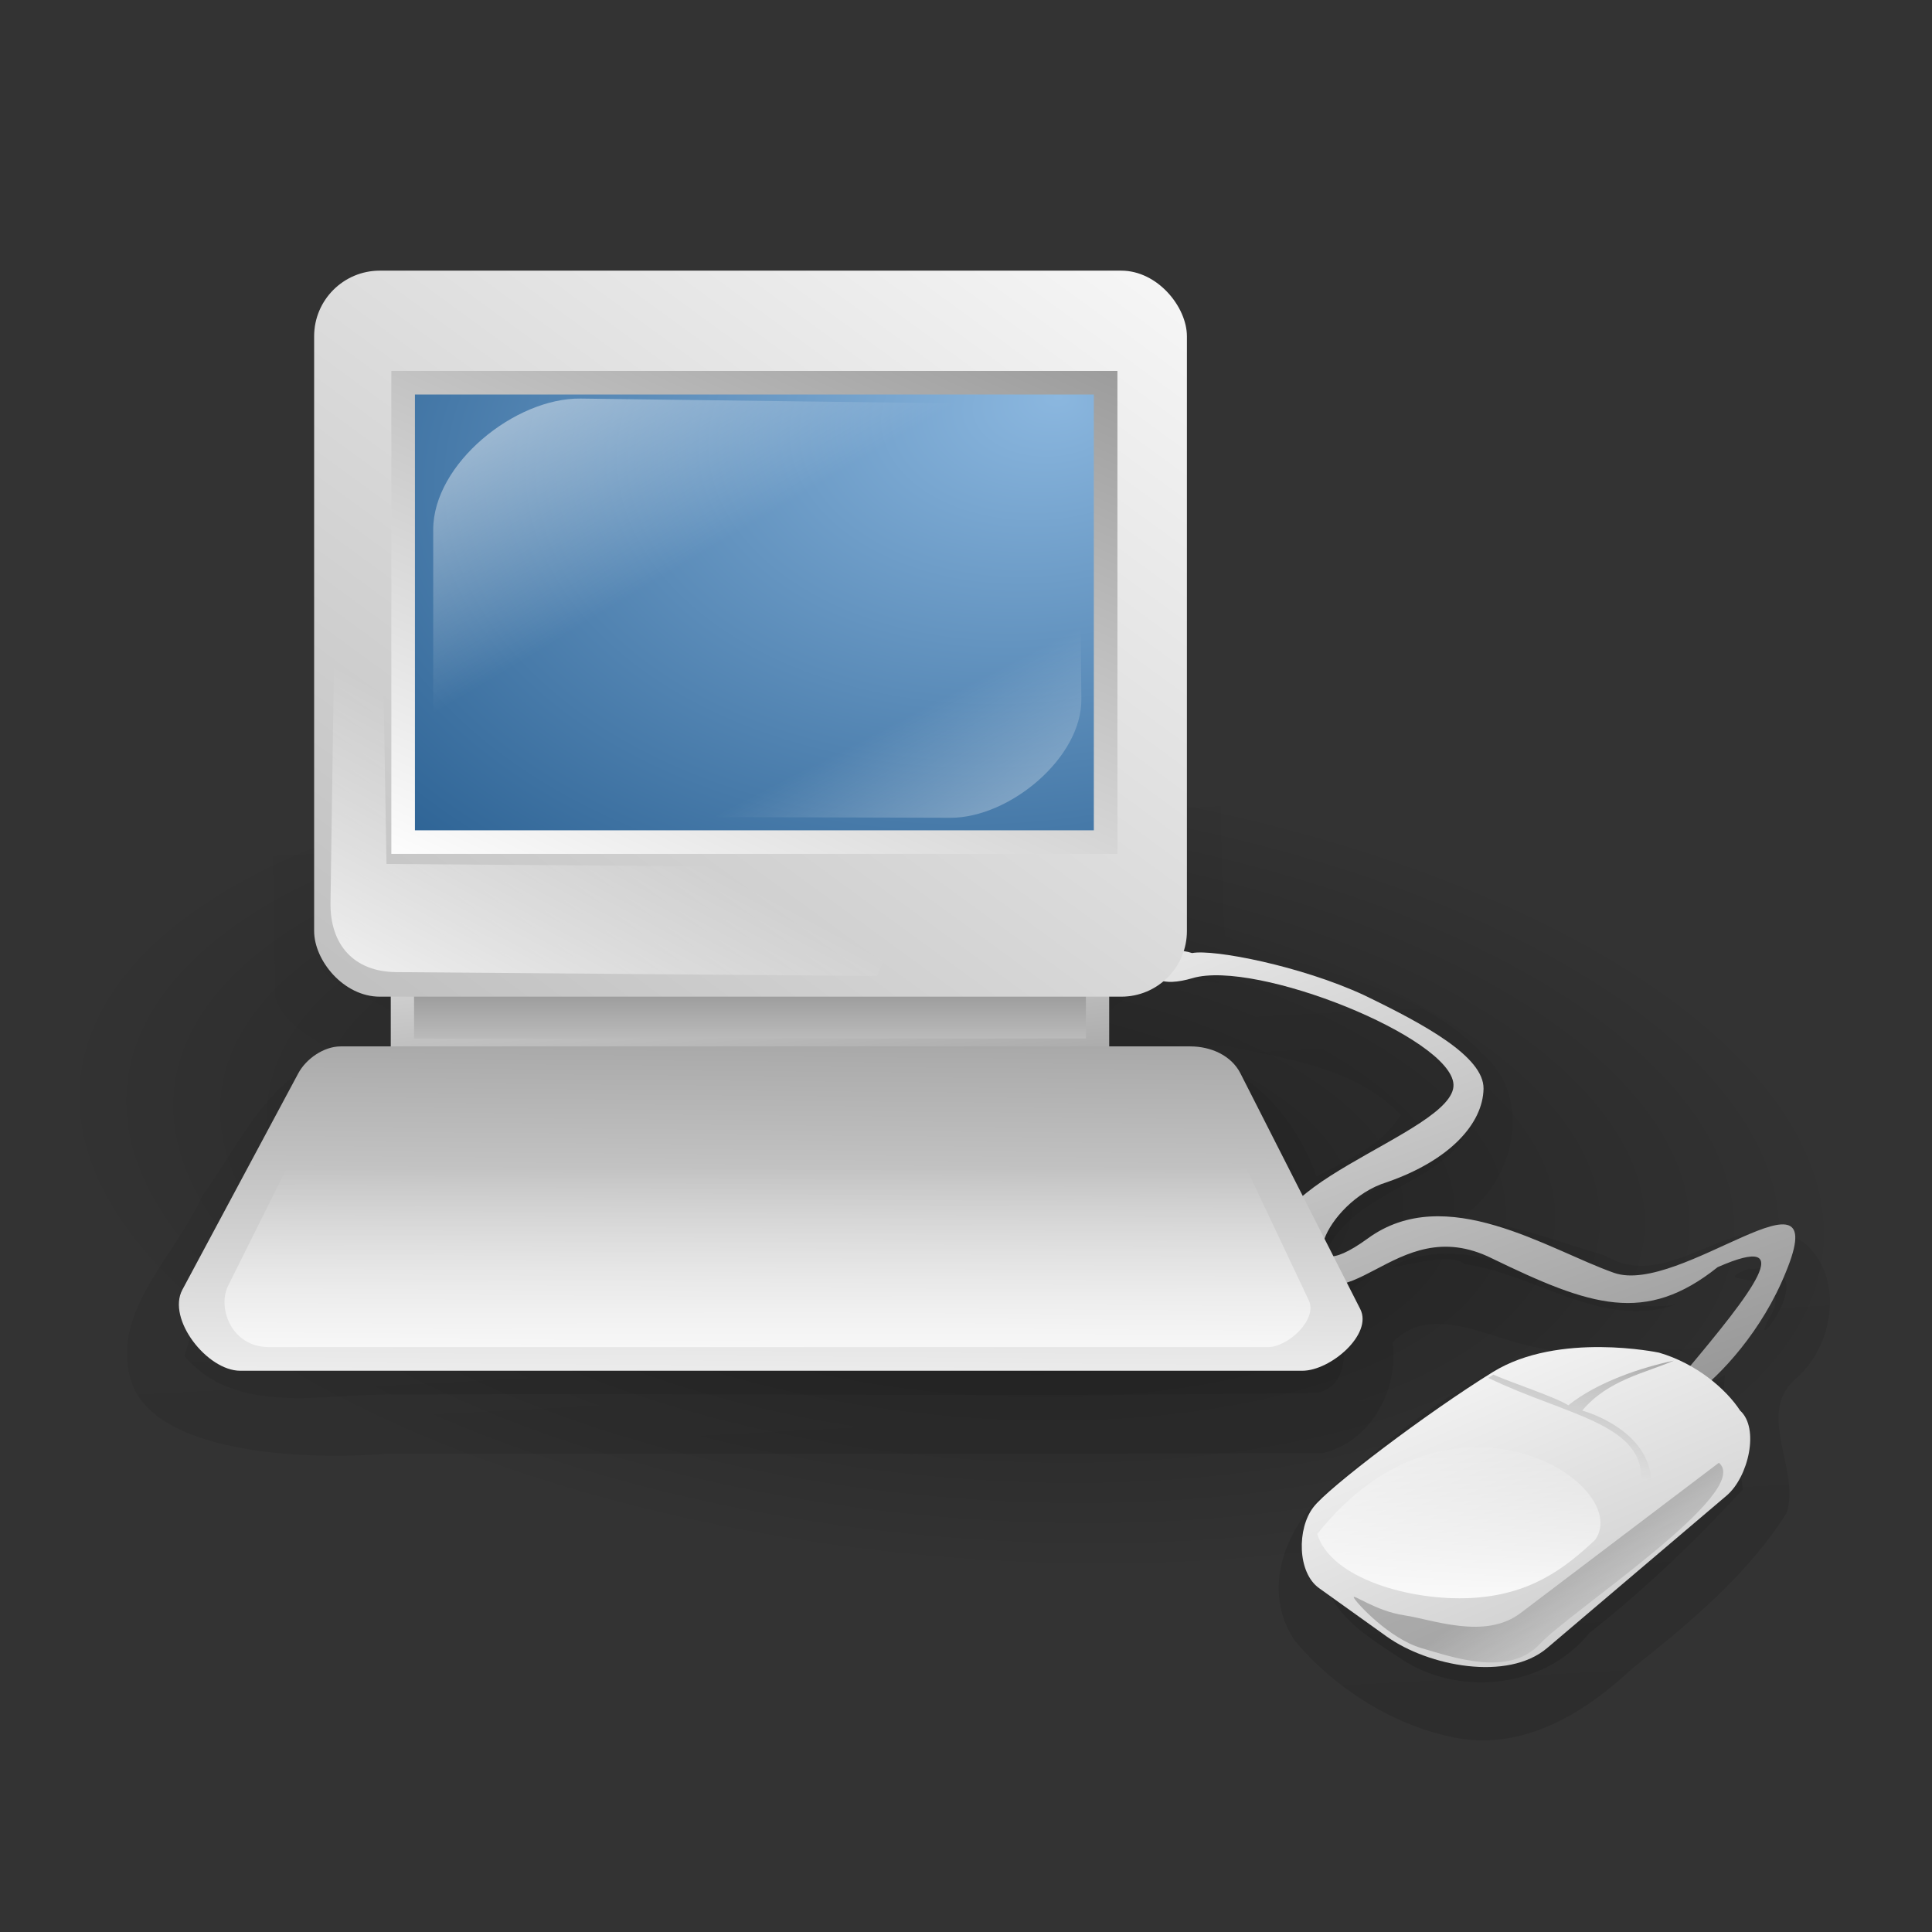 <?xml version="1.0" encoding="UTF-8"?>
<svg version="1.0" viewBox="0 0 160 160" xmlns="http://www.w3.org/2000/svg" xmlns:xlink="http://www.w3.org/1999/xlink">
<rect x="0" y="0" width="160" height="160" fill="#333333" stroke="none"/>
<defs>
<linearGradient id="c">
<stop stop-opacity=".351" offset="0"/>
<stop stop-opacity=".134" offset=".65"/>
<stop stop-opacity="0" offset="1"/>
</linearGradient>
<radialGradient id="d" cx=".505" cy=".545" r=".461" fx=".516" fy=".561" xlink:href="#c"/>
<linearGradient id="b">
<stop stop-color="#fff" stop-opacity="0" offset="0"/>
<stop stop-color="#fff" offset="1"/>
</linearGradient>
<linearGradient id="a">
<stop stop-color="#626262" offset="0"/>
<stop stop-color="#fff" offset="1"/>
</linearGradient>
<linearGradient id="g" x1="1.349" x2=".025" y1="-.852" y2="1.09" xlink:href="#a"/>
<linearGradient id="f" x1="-1.539" x2="1.091" y1="2.789" y2="-.195" xlink:href="#a"/>
<radialGradient id="e" cx=".686" cy=".383" r="1.402" fx=".933" fy=".031">
<stop stop-color="#8bb7df" offset="0"/>
<stop stop-color="#2a6092" offset=".762"/>
<stop stop-color="#375e82" offset="1"/>
</radialGradient>
<linearGradient id="t" x1=".531" x2=".388" y1="2.641" y2=".328" xlink:href="#c"/>
<linearGradient id="s" x1=".739" x2=".667" y1="-1.073" y2="1.3" xlink:href="#a"/>
<linearGradient id="r" x1=".529" x2=".533" y1=".266" y2="1.383" xlink:href="#b"/>
<linearGradient id="q" x1=".514" x2="-.077" y1=".555" y2="1.188" xlink:href="#b"/>
<linearGradient id="p" x1=".232" x2="1.079" y1=".156" y2="-.648" xlink:href="#b"/>
<linearGradient id="o" x1=".252" x2="-.575" y1=".578" y2="1.477" xlink:href="#b"/>
<linearGradient id="n" x1=".483" x2=".483" y1="-.4" y2="1.875" xlink:href="#a"/>
<linearGradient id="m" x1="1.553" x2="-1.208" y1="3.326" y2="-.49" xlink:href="#a"/>
<linearGradient id="l" x1=".859" x2=".505" y1="-.529" y2=".865">
<stop stop-opacity=".529" offset="0"/>
<stop stop-opacity=".174" offset=".5"/>
<stop stop-opacity="0" offset="1"/>
</linearGradient>
<linearGradient id="k" x1="1.611" x2="-.083" y1="3.07" y2=".047" xlink:href="#a"/>
<linearGradient id="j" x1="1.478" x2="-.13" y1="2.922" y2="-.267">
<stop offset="0"/>
<stop stop-color="#fff" offset="1"/>
</linearGradient>
<linearGradient id="i" x1=".831" x2=".564" y1=".578" y2=".367">
<stop stop-opacity="0" offset="0"/>
<stop stop-opacity=".22" offset="1"/>
</linearGradient>
<linearGradient id="h" x1=".532" x2=".546" y1=".289" y2="1.1" xlink:href="#b"/>
</defs>
<path transform="matrix(6.392 .545 -.13 2.865 -184.66 -38.151)" d="m54.439 37.866a12.563 12.563 0 1 0-25.126 0 12.563 12.563 0 1 0 25.126 0z" fill="url(#d)" fill-rule="evenodd" stroke-width="1pt"/>
<g transform="matrix(1 0 0 1.037 356.83 -11.429)" fill="url(#t)" stroke-width="1pt">
<path d="m-270.86 33.815c-18.5 0.111-37.07-0.222-55.52 0.167-5.05 1.714-4.64 7.918-4.31 12.171-0.07 14.074 0.15 28.145 0.48 42.215 2 2.672 6.99 2.25 7.53 6.171 1.9 1.72 5.63 0.343 8.24 0.794l47.67 0.081c0.41-4.949 6.64-6.59 10.95-5.874-0.2-0.482-5.88-1.601-3.8-5.048 0.16-15.765 0.42-31.61-0.2-47.324-1.37-4.187-7.52-3.334-11.04-3.353zm34.21 63.445c1.86 2.87-0.44 5.83-3.28 6.9-2.7 1.76-5.66 3.47-8.6 4.61-4.65-0.58-2.89-6.89-6.48-8.873-5.33-3.45-12.2-1.458-18.22-1.958-18.59 0.01-37.19 0.02-55.78 0.029-6.45 5.602-10.16 13.432-12.54 21.352 4.3 4.89 11.65 2.96 17.45 3.08 25.45-0.17 50.98 0.22 76.4-0.15 4.3-1.1 0.25-7.4 4.12-9.21 0.84-0.31-4.23 1.4-3.68-1.41 1.77-4.97 8.12-5.63 11.34-9.26 1.53-2.614-0.35-5.448-2.41-7.11 0.56 0.667 1.12 1.334 1.68 2zm-3.99 14.49c-3 1.38 3.61-1.05 5.08 0.22 5.85 0.77 11.4 5.23 17.44 3.26-7.86 1.09-14.68-6.2-22.52-3.48zm28.63 0.59c-3.97 1.51 3.79-0.16 1.93 3.54-2.43 4.06 3.09-2.01 0.47-3.33-0.55-0.6-1.67-0.07-2.4-0.21zm-1.96 8.49c-6.17 3.5-14.41-1.75-19.89 3.56-4.5 3.61-10.71 5.96-13.18 11.36-0.62 3.85 3.79 6.15 6.59 7.97 4.85 2.83 11.63 2.03 15.25-2.29 4.57-3.47 8.76-7.35 12.71-11.46-0.34-3.02-1.95-6.33-1.48-9.14z"/>
<path d="m-269.68 32.257c-19.09 0.094-38.2-7e-3 -57.27 0.092-5.69 1.314-6.95 7.942-6.27 12.8 0.1 14.748 0.15 29.511 0.6 44.246 0.73 3.915 7.76 2.704 7.51 7.046-2.96-0.256-6.44-0.124-7.96 2.805-5.86 5.734-8.92 13.414-11.2 21.044 4.04 5.68 12.01 5.02 18.24 4.43 25.86 0.01 51.75 0.1 77.6 0.06 4.01 0.01 5.12-4.42 4.46-7.57 1.08-4.27 6.93-3.26 10.16-2.22 5.79 1.65 12.55 5.44 18.23 1.39 4.22-2.66 2.52 2.02-0.2 3.05-5.05 2.83-11.31-0.45-16.62 1.78-4.13 2.68-8.35 5.64-12.37 8.54-3.57 2.26-7.14 7.64-3.37 11.22 4.35 5.06 11.77 8.48 18.46 6.12 4.59-2.23 7.89-6.34 12.06-9.2 2.52-2.2 5.13-4.62 6.78-7.39-0.02-3.58-3.85-8.59 0.59-10.93 2.99-1.62 4.44-7.45 0.5-8.69-4.42-1.43-7.2 4.22-11.69 2.81-7.03-0.92-14.12-6.49-21.26-2.97-4.2 2.35-0.77-1.28 1.24-2.15 3.6-1.72 8.73-4.2 7.51-8.952-0.32-4.534-5.27-6.42-9-7.895-4.67-2.648-10.32-2.378-15.11-4.79 0.17-16.548 0.47-33.169-0.21-49.672-0.94-4.868-7.33-5.3-11.41-5.004zm11.02 59.507c7.15 0.475 15.45 1.71 20.08 7.508-0.38 3.788-5.42 4.528-7.95 6.868-2.39 2.34-4.59-0.33-4.5-2.87-1.68-4.934-7.18-7.559-12.29-6.737-3.69 0.193-0.4-4.595 1.92-4.153 0.92-0.202 1.82-0.426 2.74-0.616z"/>
<path d="m-324.04 30.709c-12.31 0.111-11.12 8.944-10.75 14.604 0.24 15.124 0.4 30.286 0.78 45.385 0.8 2.359 3.3 3.288 5.26 4.554-5.71 1.224-8.22 7.178-11.36 11.338-2.22 4.78-7.73 9.34-5.81 14.85 1.92 5.5 13.7 6.24 20.97 5.69 25.88-0.03 51.78 0.02 77.66-0.06 3.99-0.9 6.29-5.03 5.79-8.83 3.2-3.29 8.17-0.21 11.97 0.39 3.81 0.68-3.03 0.65-3.66 1.92-5.05 2.41-9.43 6.1-13.72 9.56-3.54 2.86-5.51 8-2.66 11.97 3.36 3.84 8.16 6.76 13.27 7.72 5.65 1.04 10.73-1.97 14.68-5.56 4.75-3.64 9.53-7.46 12.78-12.43 1.08-3.55-2.63-7.94 0.76-10.71 3.15-2.64 4.01-8.08 0.66-10.83-5.4-3.46-10.95 4.28-16.48 1.02-4.04-1.12-8.01-2.76-12.28-2.84 4.65-2.57 6.55-9.668 2.09-13.297-5.53-5.749-14.37-6.359-21.31-9.409-0.47-6.804-0.14-13.771-0.31-20.645-0.1-9.368-0.03-18.786-0.23-28.123-2.1-5.74-9.4-6.536-14.82-6.246-18.65 0.041-41.13-0.133-53.28-0.021zm68.57 63.774c5.12 1.138 10.78 1.733 14.64 5.567-1.55 2.5-4.45 3.59-6.97 4.93-1.92-5.295-6.6-10.01-12.71-9.842-0.16-1.007 3.78-0.587 5.04-0.655z"/>
</g>
<rect x="33.326" y="78.658" width="57.568" height="8.315" fill="url(#n)" fill-rule="evenodd" stroke="url(#m)" stroke-width="1.447pt"/>
<path d="m98.724 78.928c-3.537-1.168-5.223 3.628 0.043 2.076 5.263-1.551 21.363 4.902 21.603 8.791 0.25 4.111-18.87 8.786-13.63 14.625 4.89 6.28 8.61-4.28 16.81-0.21 8.19 3.97 12.71 5.51 18.7 0.73 6.85-3.01 2.8 2.14-2.67 8.66-5.47 6.53 4.42 1.48 8.33-8.28 4.02-9.762-8.78 2.02-14.25 0.09s-13.92-7.56-20.38-2.85c-6.46 4.7-3.65-3.067 1.58-4.657 5.22-1.811 7.95-4.857 8-7.741 0.04-2.664-4.93-5.35-9.92-7.759-5.2-2.409-12.44-3.814-14.216-3.475z" fill="url(#j)" fill-rule="evenodd" stroke-opacity=".074" stroke-width=".905"/>
<path d="m15.103 106.81c-1.299 2.42 2.046 6.71 4.797 6.71h87.95c2.34 0 5.86-3.03 4.8-5.11l-9.92-19.513c-0.76-1.503-2.47-2.239-4.154-2.239h-70.361c-1.39 0-2.861 1.014-3.518 2.239l-9.594 17.913z" fill="url(#s)" fill-rule="evenodd" stroke-width="1.447pt"/>
<rect x="26.015" y="22.414" width="72.28" height="60.126" rx="5.437" ry="5.437" fill="url(#f)" fill-rule="evenodd" stroke-width="1.628"/>
<rect x="33.386" y="31.696" width="58.178" height="38.044" fill="url(#e)" fill-rule="evenodd" stroke="url(#g)" stroke-width="1.465pt"/>
<path d="m27.69 52.841-0.319 21.908c-0.051 3.493 1.939 5.729 5.437 5.757l39.817 0.32 3.838-8.955-44.455-0.32-0.32-18.869-3.998 0.159z" fill="url(#q)" fill-rule="evenodd" stroke-width="1pt"/>
<g transform="matrix(-1 0 0 1 125.43 0)" fill-rule="evenodd" stroke-width="1pt" style="">
<path d="m42.062 33.46 35.279-0.452c5.446-0.07 12.212 5.409 12.212 10.855v16.283l-47.943-0.452 0.452-26.234z" fill="url(#p)"/>
<path d="m78.338 67.629-31.614 0.096c-4.88 0.014-10.895-4.954-10.847-9.834l0.143-14.589 42.954 0.826-0.636 23.501z" fill="url(#o)"/>
</g>
<path d="m137.39 112.02s-8.31-1.76-13.75 1.6-13.67 9.6-14.87 11.2c-1.36 1.76-1.35 5.41 0.48 6.71l5.59 4c3.48 2.48 10.02 3.72 13.28 0.96l14.87-12.63c1.81-1.54 2.74-5.58 1.12-7.04-1.15-1.77-3.62-3.9-6.72-4.8z" fill="url(#k)" fill-rule="evenodd" stroke-opacity=".347" stroke-width=".724"/>
<path d="m142.35 121.14-16.44 12.46c-2.94 2.22-7.26 0.52-9.63 0.17s-4.39-1.89-4.15-1.44c0.24 0.46 2.95 3.39 5.59 4.16s7.23 2.4 9.79-0.33c2.55-2.74 17.72-12.62 14.84-15.02z" fill="url(#i)" fill-rule="evenodd" stroke-width="1pt"/>
<path d="m132.11 127.52c3.2-4.64-11.99-14.39-23.02-0.48 1.11 3.68 7.72 5.56 12.73 5.3 4.86-0.26 7.68-2.37 10.29-4.82z" fill="url(#h)" fill-rule="evenodd" stroke-width="1pt"/>
<path d="m138.63 112.68c-2.63 0.55-6.31 1.75-8.75 3.7-1.11-0.7-4.55-1.81-6.21-2.54l-0.42 0.27c6.42 3.12 13.19 3.8 12.63 8.77 0.46 0.11 1.18 0.22 0.85-0.49-0.31-3.49-4.22-5.16-5.7-5.57 2.14-2.55 5.23-3.11 7.6-4.14z" fill="url(#l)" fill-rule="evenodd" stroke-width="1.085"/>
<path d="m18.892 106.48c-0.914 1.84 0.282 5.08 3.372 5.08h82.756c1.64 0 4.12-2.29 3.37-3.87l-6.97-14.735c-0.53-1.136-1.735-1.692-2.92-1.692h-70.392c-0.977 0-2.011 0.766-2.473 1.692l-6.743 13.525z" fill="url(#r)" fill-rule="evenodd" stroke-width="1pt"/>
<path d="m14.091-20.697c-0.348-1.92-1.452-2.856-3.372-2.856-1.176 0-2.124 0.372-2.772 1.092-0.792 0.864-1.224 2.112-1.224 3.528 0 1.44 0.444 2.676 1.272 3.528 0.672 0.696 1.536 1.02 2.676 1.02 2.136 0 3.336-1.152 3.6-3.468h-1.152c-0.096 0.6-0.216 1.008-0.396 1.356-0.36 0.72-1.104 1.128-2.04 1.128-1.74 0-2.844-1.392-2.844-3.576 0-2.244 1.056-3.624 2.748-3.624 0.708 0 1.368 0.216 1.728 0.552 0.324 0.3 0.504 0.672 0.636 1.32h1.14m3.992-0.432c-1.764 0-2.832 1.26-2.832 3.372s1.056 3.372 2.844 3.372c1.764 0 2.844-1.26 2.844-3.324 0-2.172-1.044-3.42-2.856-3.42m0.012 0.924c1.128 0 1.8 0.924 1.8 2.484 0 1.476-0.696 2.412-1.8 2.412-1.116 0-1.8-0.924-1.8-2.448 0-1.512 0.684-2.448 1.8-2.448m4.244-0.744v6.288h1.008v-3.948c0-0.912 0.66-1.644 1.476-1.644 0.744 0 1.164 0.456 1.164 1.26v4.332h1.008v-3.948c0-0.912 0.66-1.644 1.476-1.644 0.732 0 1.164 0.468 1.164 1.26v4.332h1.008v-4.716c0-1.128-0.648-1.752-1.824-1.752-0.84 0-1.344 0.252-1.932 0.96-0.372-0.672-0.876-0.96-1.692-0.96-0.84 0-1.392 0.312-1.932 1.068v-0.888h-0.924m9.816 8.904h1.008v-3.276c0.528 0.648 1.116 0.936 1.932 0.936 1.62 0 2.688-1.308 2.688-3.312 0-2.112-1.032-3.432-2.7-3.432-0.852 0-1.536 0.384-2.004 1.128v-0.948h-0.924v8.904m2.76-8.148c1.104 0 1.824 0.972 1.824 2.472 0 1.428-0.732 2.4-1.824 2.4-1.056 0-1.752-0.96-1.752-2.436s0.696-2.436 1.752-2.436m9.055 5.532v-6.288h-0.996v3.564c0 1.284-0.672 2.124-1.716 2.124-0.792 0-1.296-0.48-1.296-1.236v-4.452h-0.996v4.848c0 1.044 0.78 1.716 2.004 1.716 0.924 0 1.512-0.324 2.1-1.152v0.876h0.9m3.944-6.288h-1.032v-1.728h-0.996v1.728h-0.852v0.816h0.852v4.752c0 0.636 0.432 0.996 1.212 0.996 0.24 0 0.48-0.024 0.816-0.084v-0.84c-0.132 0.036-0.288 0.048-0.48 0.048-0.432 0-0.552-0.12-0.552-0.564v-4.308h1.032v-0.816m6.436 3.48c0-0.96-0.072-1.536-0.252-2.004-0.408-1.032-1.368-1.656-2.544-1.656-1.752 0-2.88 1.344-2.88 3.408s1.092 3.336 2.856 3.336c1.44 0 2.436-0.816 2.688-2.184h-1.008c-0.276 0.828-0.84 1.26-1.644 1.26-0.636 0-1.176-0.288-1.512-0.816-0.24-0.36-0.324-0.72-0.336-1.344h4.632m-4.608-0.816c0.084-1.164 0.792-1.92 1.8-1.92 0.984 0 1.74 0.816 1.74 1.848 0 0.024 0 0.048-0.012 0.072h-3.528m5.96-2.664v6.288h1.008v-3.264c0-0.9 0.228-1.488 0.708-1.836 0.312-0.228 0.612-0.3 1.308-0.312v-1.02c-0.168-0.024-0.252-0.036-0.384-0.036-0.648 0-1.14 0.384-1.716 1.32v-1.14h-0.924"/>
<path transform="scale(.247)" d="m92.509-40.987c-0.348-1.92-1.452-2.856-3.372-2.856-1.176 0-2.124 0.372-2.772 1.092-0.792 0.864-1.224 2.112-1.224 3.528 0 1.44 0.444 2.676 1.272 3.528 0.672 0.696 1.536 1.02 2.676 1.02 2.136 0 3.336-1.152 3.6-3.468h-1.152c-0.096 0.6-0.216 1.008-0.396 1.356-0.36 0.72-1.104 1.128-2.04 1.128-1.74 0-2.844-1.392-2.844-3.576 0-2.244 1.056-3.624 2.748-3.624 0.708 0 1.368 0.216 1.728 0.552 0.324 0.3 0.504 0.672 0.636 1.32h1.14m1.556-0.252v6.288h1.008v-3.264c0-0.9 0.228-1.488 0.708-1.836 0.312-0.228 0.612-0.3 1.308-0.312v-1.02c-0.168-0.024-0.252-0.036-0.384-0.036-0.648 0-1.14 0.384-1.716 1.32v-1.14h-0.924m9.335 3.48c0-0.96-0.07-1.536-0.25-2.004-0.41-1.032-1.37-1.656-2.55-1.656-1.747 0-2.875 1.344-2.875 3.408s1.092 3.336 2.855 3.336c1.44 0 2.44-0.816 2.69-2.184h-1.01c-0.28 0.828-0.84 1.26-1.64 1.26-0.639 0-1.179-0.288-1.515-0.816-0.24-0.36-0.324-0.72-0.336-1.344h4.631m-4.607-0.816c0.084-1.164 0.792-1.92 1.797-1.92 0.99 0 1.74 0.816 1.74 1.848 0 0.024 0 0.048-0.01 0.072h-3.527m11.547 3.036c-0.1 0.024-0.15 0.024-0.21 0.024-0.35 0-0.54-0.18-0.54-0.492v-3.696c0-1.116-0.82-1.716-2.37-1.716-0.91 0-1.66 0.264-2.08 0.732-0.29 0.324-0.41 0.684-0.44 1.308h1.01c0.09-0.768 0.54-1.116 1.48-1.116 0.9 0 1.4 0.336 1.4 0.936v0.264c0 0.42-0.25 0.6-1.04 0.696-1.42 0.18-1.63 0.228-2.02 0.384-0.73 0.3-1.1 0.864-1.1 1.68 0 1.14 0.79 1.86 2.06 1.86 0.79 0 1.43-0.276 2.14-0.924 0.07 0.636 0.38 0.924 1.03 0.924 0.2 0 0.36-0.024 0.68-0.108v-0.756m-1.75-1.392c0 0.336-0.09 0.54-0.39 0.816-0.41 0.372-0.9 0.564-1.49 0.564-0.78 0-1.24-0.372-1.24-1.008 0-0.66 0.45-0.996 1.51-1.152 1.06-0.144 1.28-0.192 1.61-0.348v1.128m5.06-4.308h-1.03v-1.728h-1v1.728h-0.85v0.816h0.85v4.752c0 0.636 0.44 0.996 1.22 0.996 0.24 0 0.48-0.024 0.81-0.084v-0.84c-0.13 0.036-0.29 0.048-0.48 0.048-0.43 0-0.55-0.12-0.55-0.564v-4.308h1.03v-0.816m6.44 3.48c0-0.96-0.07-1.536-0.25-2.004-0.41-1.032-1.37-1.656-2.55-1.656-1.75 0-2.88 1.344-2.88 3.408s1.09 3.336 2.86 3.336c1.44 0 2.43-0.816 2.69-2.184h-1.01c-0.28 0.828-0.84 1.26-1.65 1.26-0.63 0-1.17-0.288-1.51-0.816-0.24-0.36-0.32-0.72-0.33-1.344h4.63m-4.61-0.816c0.08-1.164 0.79-1.92 1.8-1.92 0.98 0 1.74 0.816 1.74 1.848 0 0.024 0 0.048-0.01 0.072h-3.53m11.07-5.124h-0.99v3.252c-0.42-0.636-1.1-0.972-1.94-0.972-1.63 0-2.7 1.308-2.7 3.312 0 2.124 1.05 3.432 2.74 3.432 0.86 0 1.46-0.324 2-1.104v0.828h0.89v-8.748m-2.76 3.216c1.08 0 1.77 0.96 1.77 2.46 0 1.452-0.7 2.412-1.76 2.412-1.1 0-1.83-0.972-1.83-2.436s0.73-2.436 1.82-2.436m7.48-3.216v8.748h0.9v-0.804c0.48 0.732 1.11 1.08 1.99 1.08 1.66 0 2.74-1.356 2.74-3.444 0-2.04-1.04-3.3-2.69-3.3-0.87 0-1.48 0.324-1.95 1.032v-3.312h-0.99m2.75 3.216c1.11 0 1.83 0.972 1.83 2.472 0 1.428-0.74 2.4-1.83 2.4-1.06 0-1.76-0.96-1.76-2.436s0.7-2.436 1.76-2.436m7.94-0.756-1.74 4.896-1.61-4.896h-1.07l2.12 6.312-0.38 0.996c-0.16 0.444-0.38 0.612-0.8 0.612-0.15 0-0.32-0.024-0.53-0.072v0.9c0.2 0.108 0.41 0.156 0.67 0.156 0.32 0 0.67-0.108 0.94-0.3 0.31-0.228 0.49-0.492 0.68-0.996l2.8-7.608h-1.08m10.36 3.66 0.9 2.628h1.24l-3.07-8.748h-1.44l-3.12 8.748h1.19l0.92-2.628h3.38m-0.32-0.936h-2.78l1.44-3.984 1.34 3.984m3.48-2.724v6.288h1.01v-3.468c0-1.284 0.67-2.124 1.71-2.124 0.79 0 1.29 0.48 1.29 1.236v4.356h1v-4.752c0-1.044-0.78-1.716-1.99-1.716-0.94 0-1.54 0.36-2.09 1.236v-1.056h-0.93m11.78-2.46h-0.99v3.252c-0.42-0.636-1.1-0.972-1.94-0.972-1.63 0-2.7 1.308-2.7 3.312 0 2.124 1.05 3.432 2.74 3.432 0.86 0 1.46-0.324 2-1.104v0.828h0.89v-8.748m-2.76 3.216c1.08 0 1.77 0.96 1.77 2.46 0 1.452-0.7 2.412-1.76 2.412-1.1 0-1.83-0.972-1.83-2.436s0.73-2.436 1.82-2.436m4.33-0.756v6.288h1.01v-3.264c0-0.9 0.23-1.488 0.71-1.836 0.31-0.228 0.61-0.3 1.3-0.312v-1.02c-0.16-0.024-0.25-0.036-0.38-0.036-0.65 0-1.14 0.384-1.72 1.32v-1.14h-0.92m9.34 3.48c0-0.96-0.08-1.536-0.26-2.004-0.4-1.032-1.36-1.656-2.54-1.656-1.75 0-2.88 1.344-2.88 3.408s1.09 3.336 2.86 3.336c1.44 0 2.43-0.816 2.68-2.184h-1c-0.28 0.828-0.84 1.26-1.65 1.26-0.63 0-1.17-0.288-1.51-0.816-0.24-0.36-0.32-0.72-0.34-1.344h4.64m-4.61-0.816c0.08-1.164 0.79-1.92 1.8-1.92 0.98 0 1.74 0.816 1.74 1.848 0 0.024 0 0.048-0.01 0.072h-3.53m11.78 3.624 1.85-6.288h-1.13l-1.25 4.896-1.24-4.896h-1.22l-1.2 4.896-1.28-4.896h-1.11l1.83 6.288h1.12l1.22-4.932 1.27 4.932h1.14m7.55-3.984h4.17v-0.984h-4.17v-2.796h4.75v-0.984h-5.87v8.748h1.12v-3.984m6.94-2.304h-1v6.288h1v-6.288m0-2.46h-1.01v1.26h1.01v-1.26m3.92 2.46h-1.04v-1.728h-0.99v1.728h-0.85v0.816h0.85v4.752c0 0.636 0.43 0.996 1.21 0.996 0.24 0 0.48-0.024 0.82-0.084v-0.84c-0.14 0.036-0.29 0.048-0.48 0.048-0.44 0-0.56-0.12-0.56-0.564v-4.308h1.04v-0.816m5.59 0h-4.69v0.876h3.5l-3.75 4.512v0.9h5.11v-0.876h-3.9l3.73-4.524v-0.888m5.94 1.752c-0.01-1.236-0.83-1.932-2.28-1.932-1.46 0-2.41 0.756-2.41 1.92 0 0.984 0.5 1.452 1.99 1.812l0.94 0.228c0.69 0.168 0.97 0.42 0.97 0.876 0 0.588-0.59 0.984-1.46 0.984-0.54 0-1-0.156-1.25-0.42-0.16-0.18-0.23-0.36-0.29-0.804h-1.06c0.05 1.452 0.87 2.148 2.51 2.148 1.59 0 2.59-0.78 2.59-1.992 0-0.936-0.52-1.452-1.77-1.752l-0.96-0.228c-0.82-0.192-1.17-0.456-1.17-0.9 0-0.576 0.52-0.948 1.34-0.948 0.8 0 1.23 0.348 1.26 1.008h1.05m2.55-1.752h-1v6.288h1v-6.288m0-2.46h-1.01v1.26h1.01v-1.26m1.71 2.46v6.288h1.01v-3.948c0-0.912 0.66-1.644 1.47-1.644 0.75 0 1.17 0.456 1.17 1.26v4.332h1v-3.948c0-0.912 0.66-1.644 1.48-1.644 0.73 0 1.16 0.468 1.16 1.26v4.332h1.01v-4.716c0-1.128-0.65-1.752-1.82-1.752-0.84 0-1.35 0.252-1.93 0.96-0.38-0.672-0.88-0.96-1.7-0.96-0.84 0-1.39 0.312-1.93 1.068v-0.888h-0.92m12.43-0.18c-1.76 0-2.83 1.26-2.83 3.372s1.05 3.372 2.84 3.372c1.77 0 2.85-1.26 2.85-3.324 0-2.172-1.05-3.42-2.86-3.42m0.01 0.924c1.13 0 1.8 0.924 1.8 2.484 0 1.476-0.69 2.412-1.8 2.412s-1.8-0.924-1.8-2.448c0-1.512 0.69-2.448 1.8-2.448m4.25-0.744v6.288h1v-3.468c0-1.284 0.68-2.124 1.71-2.124 0.79 0 1.29 0.48 1.29 1.236v4.356h1v-4.752c0-1.044-0.78-1.716-1.99-1.716-0.94 0-1.54 0.36-2.09 1.236v-1.056h-0.92"/>
</svg>
